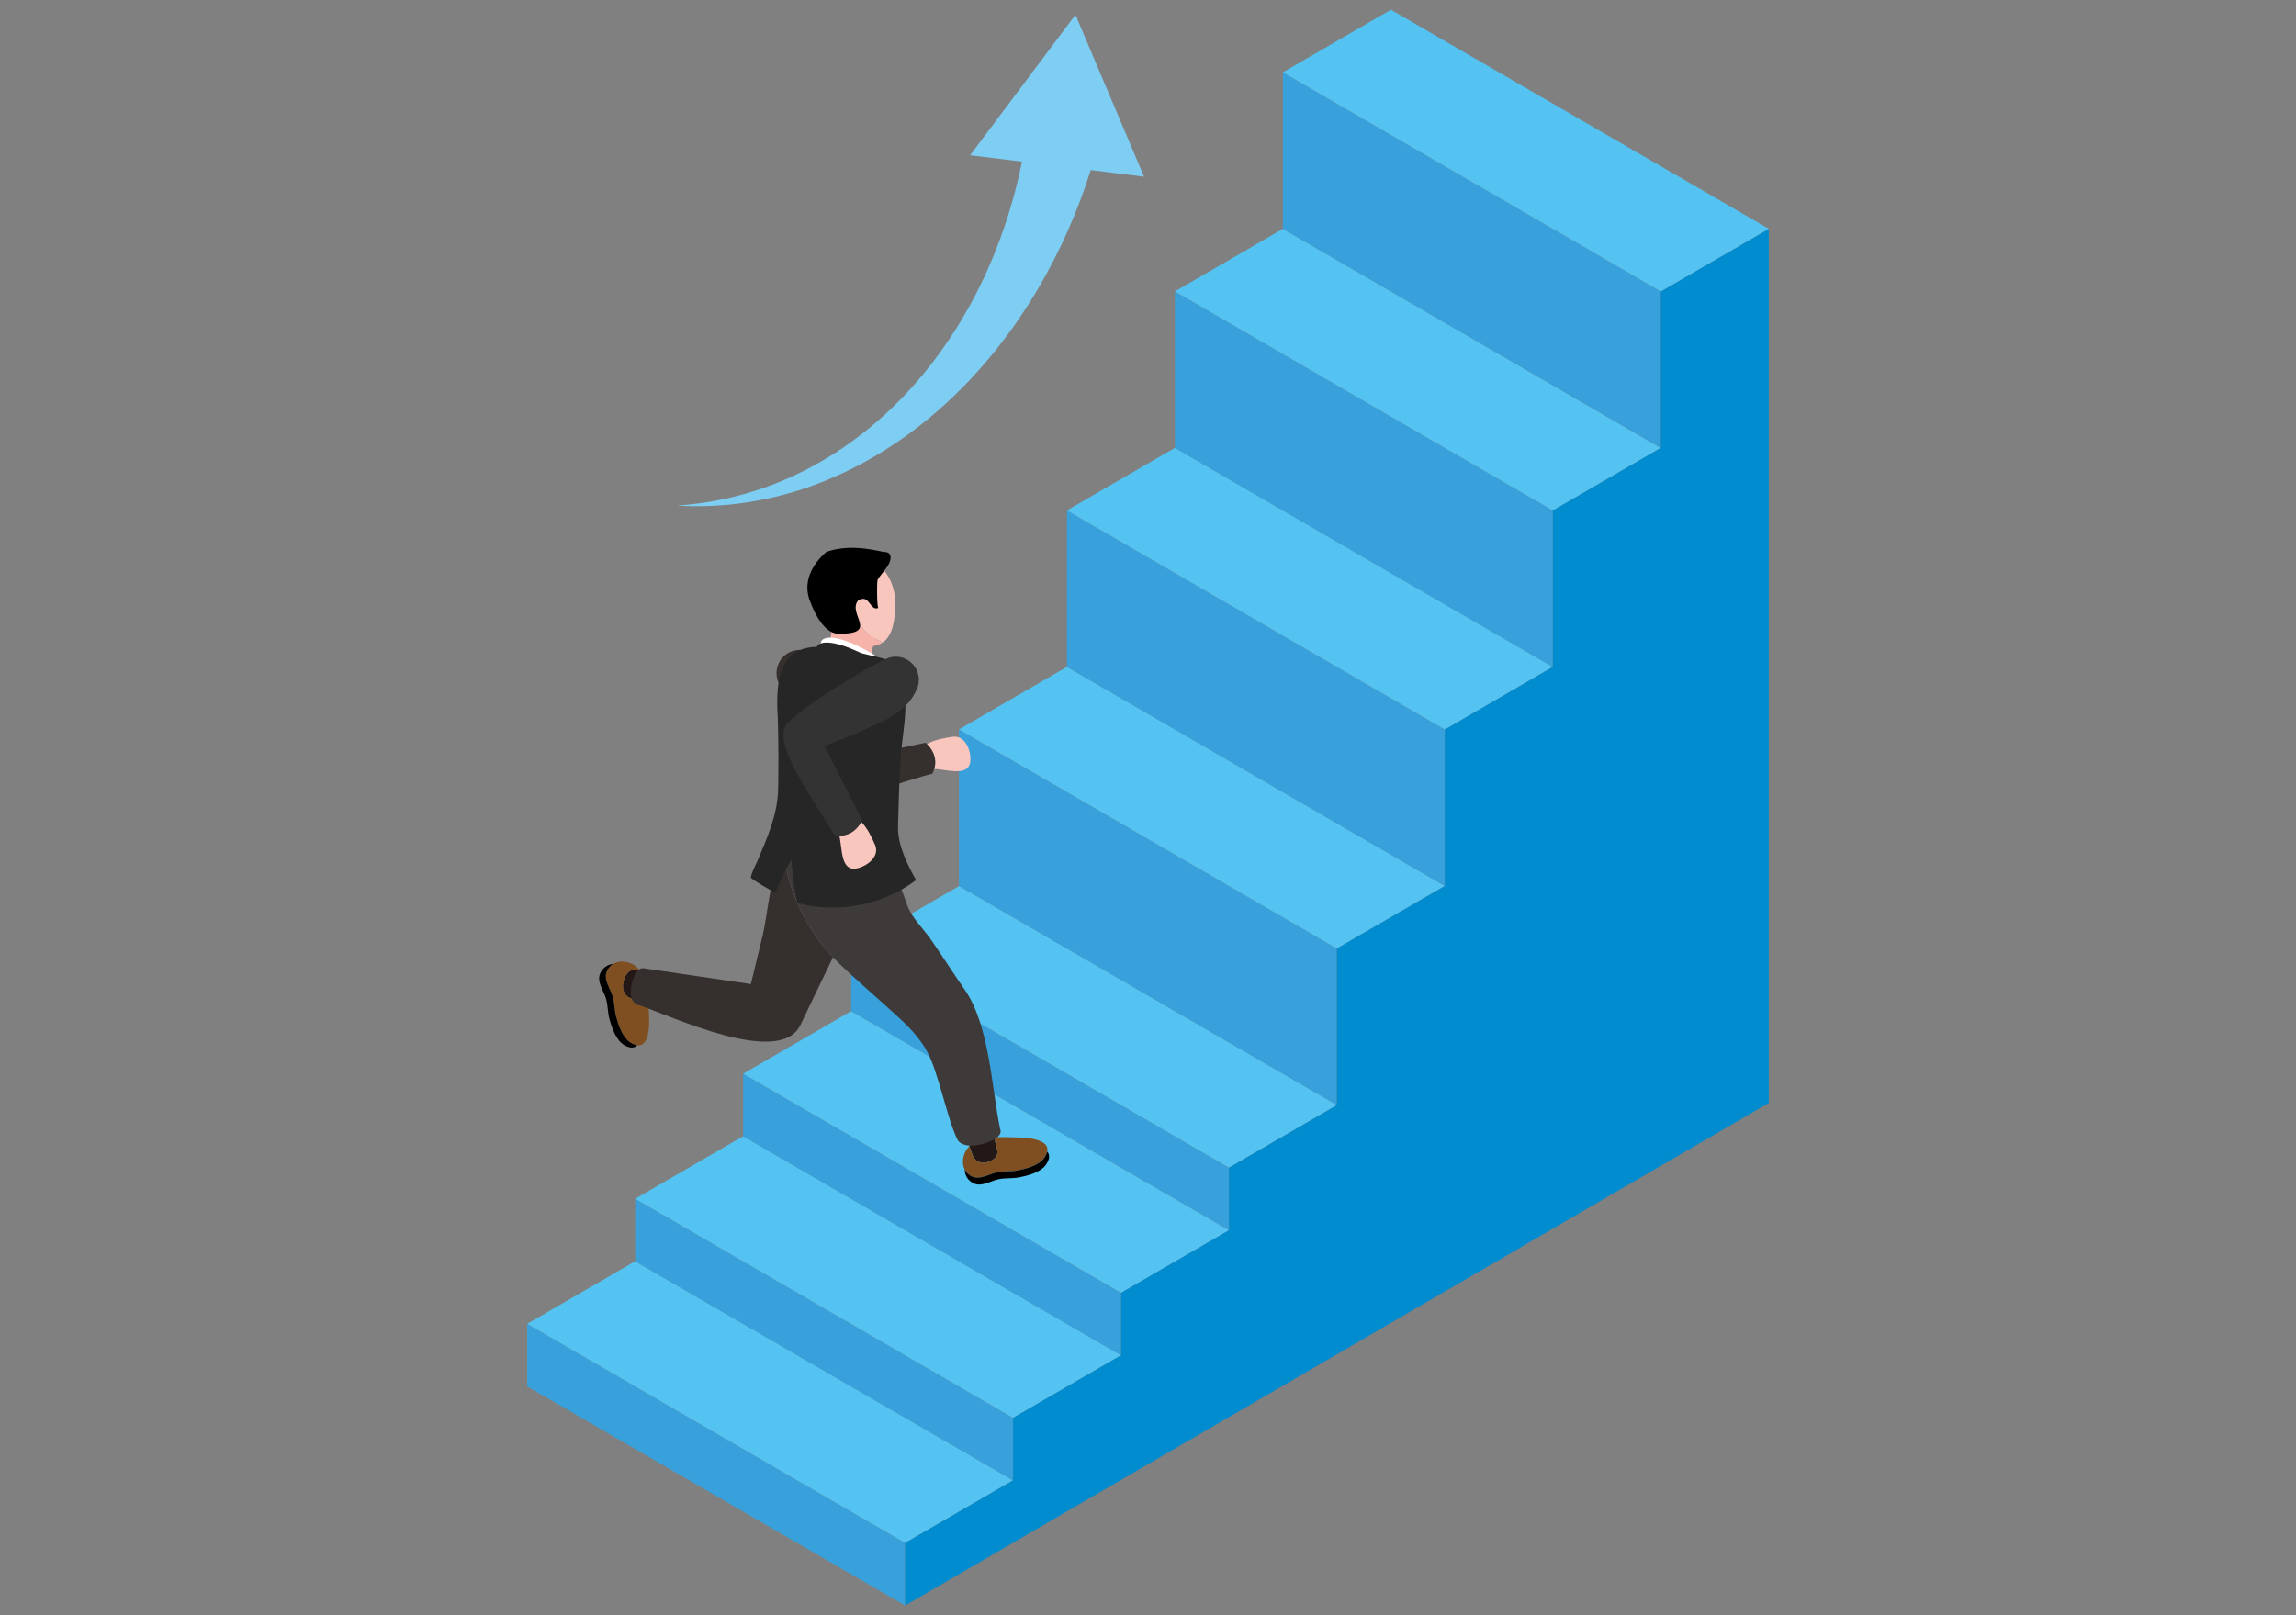 <?xml version="1.0" encoding="UTF-8"?> <svg xmlns="http://www.w3.org/2000/svg" width="270" height="190" viewBox="0 0 270 190" fill="none"><rect x="0" y="0" width="270" height="190" fill="#808080" stroke="none"/><g clip-path="url(#clip0_1343_52273)"><path d="M106.439 181.493L62 155.721V163.081L106.439 188.857V181.493Z" fill="#38A1DB"></path><path d="M106.439 181.493L62 155.721L74.697 148.354L119.136 174.129L106.439 181.493Z" fill="#54C3F1"></path><path d="M119.137 166.784L74.698 141.012V148.376L119.137 174.148V166.784Z" fill="#38A1DB"></path><path d="M119.137 166.784L74.698 141.011L87.395 133.647L131.834 159.42L119.137 166.784Z" fill="#54C3F1"></path><path d="M131.834 152.074L87.394 126.302V133.666L131.834 159.438V152.074Z" fill="#38A1DB"></path><path d="M131.834 152.074L87.394 126.301L100.092 118.938L144.531 144.71L131.834 152.074Z" fill="#54C3F1"></path><path d="M144.531 137.353L100.092 111.581V118.945L144.531 144.717V137.353Z" fill="#38A1DB"></path><path d="M144.531 137.353L100.092 111.581L112.79 104.217L157.229 129.989L144.531 137.353Z" fill="#54C3F1"></path><path d="M157.21 111.574L112.771 85.802V104.217L157.21 129.989V111.574Z" fill="#38A1DB"></path><path d="M157.211 111.574L112.771 85.802L125.469 78.438L169.908 104.21L157.211 111.574Z" fill="#54C3F1"></path><path d="M169.908 85.812L125.469 60.04V78.455L169.908 104.227V85.812Z" fill="#38A1DB"></path><path d="M169.908 85.812L125.469 60.04L138.166 52.676L182.605 78.448L169.908 85.812Z" fill="#54C3F1"></path><path d="M182.606 60.051L138.167 34.279V52.695L182.606 78.47V60.051Z" fill="#38A1DB"></path><path d="M182.606 60.051L138.167 34.279L150.864 26.915L195.303 52.691L182.606 60.051Z" fill="#54C3F1"></path><path d="M195.303 34.279L150.86 8.507V26.922L195.303 52.694V34.279Z" fill="#38A1DB"></path><path d="M119.136 174.129V166.783L131.834 159.419V152.074L144.531 144.71V137.353L157.21 130V111.574L169.908 104.21V85.812L182.605 78.448V60.051L195.303 52.691V34.279L208 26.915V129.743L106.439 188.857V181.493L119.136 174.129Z" fill="#008CCF"></path><path d="M195.303 34.279L150.86 8.507L163.561 1.143L208 26.915L195.303 34.279Z" fill="#54C3F1"></path><path d="M115.386 131.738C115.758 131.623 116.064 131.503 116.327 131.38L116.908 133.796L117.225 135.111C117.453 135.785 117.186 136.313 116.255 136.657C115.325 137.002 114.586 136.538 114.359 135.864L113.994 134.828L112.934 131.807C113.497 132.032 114.351 132.057 115.386 131.738Z" fill="#231815"></path><path d="M114.358 135.864C114.585 136.537 115.325 137.005 116.255 136.657C117.186 136.313 117.452 135.784 117.225 135.11L116.908 133.795C117.845 133.723 118.812 133.777 119.67 133.795C120.846 133.817 123.46 134.016 123.15 135.462C123.103 135.675 122.999 135.914 122.811 136.182C122.173 137.11 120.655 137.483 119.631 137.682C118.823 137.838 118.044 137.736 117.247 137.896C116.331 138.08 115.177 138.87 114.228 138.356C113.853 138.153 113.597 137.87 113.435 137.548C113.377 137.436 113.334 137.32 113.302 137.197C113.085 136.385 113.388 135.433 113.994 134.824L114.358 135.86V135.864Z" fill="#7F4F21"></path><path d="M114.229 138.357C115.177 138.871 116.331 138.085 117.247 137.897C118.048 137.734 118.823 137.839 119.631 137.683C120.655 137.484 122.173 137.111 122.812 136.184C122.999 135.912 123.104 135.677 123.151 135.463C123.45 135.814 123.486 136.303 123.01 136.991C122.372 137.919 120.853 138.292 119.829 138.491C119.022 138.647 118.243 138.545 117.446 138.705C116.53 138.89 115.376 139.679 114.427 139.165C113.922 138.893 113.627 138.473 113.5 138.009C113.461 137.861 113.443 137.709 113.436 137.553C113.594 137.875 113.854 138.158 114.229 138.361V138.357Z" fill="black"></path><path d="M102.448 79.202C100.501 81.72 97.327 77.725 97.327 77.725L97.807 74.062L103.029 74.754C103.029 74.754 102.141 77.167 102.444 79.202H102.448Z" fill="#F5B3AA"></path><path d="M99.14 66.082C99.689 65.774 100.294 65.597 100.94 65.597C103.334 65.597 105.275 67.984 105.275 70.929C105.275 73.058 104.936 74.764 103.843 75.547C100.431 74.453 99.011 69.962 99.14 66.078V66.082Z" fill="#F8C6BD"></path><path d="M99.141 66.083C99.011 69.966 100.432 74.454 103.843 75.552C103.425 75.852 102.902 76.022 102.239 76.022C99.844 76.022 96.602 73.878 96.602 70.933C96.602 68.778 97.644 66.927 99.141 66.083Z" fill="#F5B3AA"></path><path d="M104.153 66.905C104.853 66.035 105.08 64.873 103.89 64.927C101.658 64.413 99.418 64.159 97.197 64.909C95.455 66.408 94.33 68.553 95.304 70.842C95.784 72.128 96.948 74.511 98.546 74.54C103.497 74.62 99.628 72.258 100.893 70.654C102.285 69.763 102.26 71.943 103.295 71.508C103.118 71.508 103.093 68.502 103.205 68.201C103.284 67.984 103.753 67.466 104.15 66.901L104.153 66.905Z" fill="black"></path><path d="M102.84 77.05C97.362 73.805 96.602 75.388 96.602 75.388L95.992 77.05L103.031 77.934L102.84 77.05Z" fill="white"></path><path d="M102.826 77.631C96.93 74.385 96.108 75.968 96.108 75.968L95.451 77.631L103.028 78.514L102.822 77.631H102.826Z" fill="#262626"></path><path d="M74.795 114.102L75.25 114.181L76.634 114.421C76.364 114.732 76.137 115.25 75.989 115.96C75.982 116 75.971 116.036 75.96 116.079C75.783 117 75.924 117.648 76.213 118.021L74.391 117.492C73.684 117.362 73.093 116.703 73.299 115.594C73.501 114.489 74.092 113.971 74.795 114.102Z" fill="#231815"></path><path d="M72.105 113.388C72.213 113.323 72.325 113.269 72.441 113.229C73.392 112.889 74.615 113.287 75.214 114.124C75.228 114.142 75.235 114.164 75.25 114.182L74.795 114.102C74.088 113.972 73.501 114.486 73.299 115.594C73.097 116.699 73.688 117.362 74.391 117.492L76.213 118.021C76.213 118.021 76.238 118.047 76.249 118.061C76.274 118.499 76.292 118.93 76.317 119.34C76.389 120.517 76.396 123.154 74.936 122.955C74.72 122.926 74.474 122.839 74.193 122.672C73.223 122.103 72.733 120.615 72.459 119.604C72.242 118.807 72.282 118.021 72.058 117.232C71.802 116.33 70.93 115.236 71.366 114.247C71.539 113.856 71.799 113.577 72.105 113.392V113.388Z" fill="#7F4F21"></path><path d="M73.407 122.933C72.437 122.364 71.946 120.875 71.672 119.865C71.456 119.068 71.496 118.282 71.272 117.492C71.016 116.59 70.143 115.496 70.58 114.507C70.811 113.978 71.204 113.652 71.654 113.489C71.799 113.439 71.95 113.41 72.102 113.392C71.795 113.576 71.535 113.859 71.362 114.246C70.926 115.239 71.799 116.329 72.055 117.231C72.278 118.021 72.235 118.803 72.455 119.604C72.733 120.614 73.219 122.103 74.189 122.672C74.471 122.838 74.716 122.925 74.932 122.954C74.608 123.284 74.125 123.356 73.403 122.933H73.407Z" fill="black"></path><path d="M111.993 86.671C113.486 86.453 114.178 88.21 114.114 89.442C114.009 91.474 111.376 90.485 109.858 90.456C110.298 88.989 109.397 87.909 109 87.526C109.894 87.008 111.084 86.805 111.993 86.671Z" fill="#F8C6BD"></path><path d="M93.746 83.998C94.06 86.059 94.366 92.228 96.108 93.401C96.447 93.63 96.909 93.757 97.457 93.807C100.749 94.111 107.201 91.561 109.642 91.014C109.739 90.823 109.808 90.638 109.862 90.457C110.302 88.99 109.4 87.91 109.004 87.526C108.899 87.425 108.834 87.374 108.834 87.374L99.292 89.359C99.173 88.055 98.978 86.24 98.657 84.045C98.347 81.908 97.962 78.999 96.047 77.348C95.711 76.982 95.282 76.71 94.795 76.569C94.72 76.536 94.651 76.5 94.575 76.468C94.575 76.468 94.564 76.482 94.546 76.5C94.373 76.468 94.197 76.453 94.013 76.453C93.987 76.453 93.962 76.453 93.937 76.453C92.433 76.511 91.261 77.786 91.319 79.297C91.369 80.59 92.307 81.629 93.519 81.868C93.555 82.506 93.627 83.209 93.746 83.995V83.998Z" fill="#352F2D"></path><path d="M74.251 115.906C74.258 115.862 74.269 115.83 74.28 115.786C74.431 115.073 74.655 114.558 74.925 114.247C75.159 113.975 75.426 113.852 75.701 113.899L88.3 115.757C88.762 113.845 89.224 111.928 89.689 110.016C90.298 107.488 90.666 102.072 92.177 99.932C92.368 104.202 94.871 109.469 97.954 112.606C96.122 116.413 94.121 120.575 94.114 120.589C91.698 125.61 78.856 119.463 75.066 118.209C74.867 118.173 74.687 118.061 74.539 117.887C74.528 117.872 74.514 117.862 74.503 117.847C74.215 117.474 74.074 116.826 74.251 115.906Z" fill="#352F2D"></path><path d="M92.495 99.527C93.054 99.675 93.613 99.791 94.071 99.903C96.065 100.403 98.366 102.588 100.598 102.573C102.138 102.562 103.645 102.345 105.005 101.798C105.856 104.167 106.714 106.561 106.718 106.561C107.201 107.909 108.647 109.332 109.458 110.498C110.814 112.447 112.087 114.461 113.44 116.406C116.364 120.619 116.595 127.871 117.601 132.761C117.821 133.275 117.536 133.742 116.635 134.166C116.372 134.289 116.065 134.409 115.694 134.525C114.659 134.843 113.804 134.822 113.241 134.594C112.91 134.459 112.679 134.257 112.574 134.01C111.37 131.547 110.342 126.085 109.015 123.676C107.8 121.47 105.957 119.938 104.118 118.272C102.127 116.464 99.924 114.613 97.958 112.61C94.875 109.473 92.376 104.207 92.181 99.936C92.174 99.769 92.17 99.603 92.17 99.433C92.279 99.465 92.387 99.498 92.499 99.527H92.495Z" fill="#3E3A39"></path><path d="M106.851 81.234C106.898 81.068 106.927 80.894 106.938 80.724C106.927 80.897 106.898 81.068 106.851 81.234Z" fill="#F8C6BD"></path><path d="M91.467 84.552C91.297 81.626 91.225 77.688 94.092 76.464C94.258 76.391 94.434 76.326 94.622 76.276C96.962 75.627 100.98 76.79 103.284 77.308C104.849 77.659 105.664 78.257 106.137 80.021C106.984 83.201 105.996 86.671 105.855 89.852C105.747 92.337 105.653 94.821 105.603 97.306C105.56 99.382 106.714 101.754 107.727 103.526C103.796 106.481 98.491 107.503 93.753 106.217C93.389 104.533 93.158 102.819 93.064 101.099C92.35 102.363 91.712 103.667 91.156 105.007C90.601 104.721 88.805 103.689 88.329 103.283C88.149 103.131 88.964 101.519 89.047 101.327C90.194 98.625 91.452 95.828 91.506 92.815C91.557 90.134 91.549 87.45 91.474 84.77C91.474 84.697 91.474 84.625 91.467 84.552Z" fill="#262626"></path><path d="M102.895 99.353C103.501 100.74 101.994 101.878 100.793 102.142C98.813 102.577 99.069 99.766 98.694 98.288C100.216 98.325 101.016 97.165 101.279 96.684C102.012 97.412 102.524 98.513 102.891 99.357L102.895 99.353Z" fill="#F8C6BD"></path><path d="M92.235 85.74C92.105 86.131 92.105 86.609 92.203 87.152C92.783 90.423 96.934 95.998 98.102 98.218C98.312 98.262 98.506 98.28 98.694 98.284C100.216 98.32 101.016 97.161 101.279 96.679C101.348 96.552 101.38 96.472 101.38 96.472L96.956 87.754C98.178 87.294 99.87 86.624 101.889 85.736C103.858 84.87 106.552 83.726 107.63 81.436C107.893 81.016 108.041 80.527 108.048 80.02C108.059 79.941 108.077 79.865 108.084 79.781C108.084 79.781 108.07 79.774 108.045 79.759C108.03 79.582 107.998 79.408 107.951 79.231C107.944 79.205 107.94 79.18 107.933 79.158C107.479 77.716 105.946 76.916 104.511 77.372C103.285 77.764 92.902 83.74 92.235 85.736V85.74Z" fill="#333333"></path><path d="M134.531 20.772L126.471 1.737L114.084 18.262L120.182 19.012C119.352 23.094 118.126 27.115 116.467 30.972C114.358 35.884 111.549 40.538 108.036 44.646C104.527 48.746 100.297 52.3 95.461 54.897C90.64 57.501 85.202 59.117 79.587 59.468C85.198 59.827 90.957 58.914 96.338 56.831C101.725 54.759 106.716 51.565 111.054 47.624C115.4 43.679 119.107 38.999 122.111 33.888C124.671 29.534 126.723 24.865 128.27 20.011L134.524 20.779L134.531 20.772Z" fill="#7ECEF4"></path></g><defs><clipPath id="clip0_1343_52273"><rect width="146" height="187.714" fill="white" transform="translate(62 1.143)"></rect></clipPath></defs></svg> 